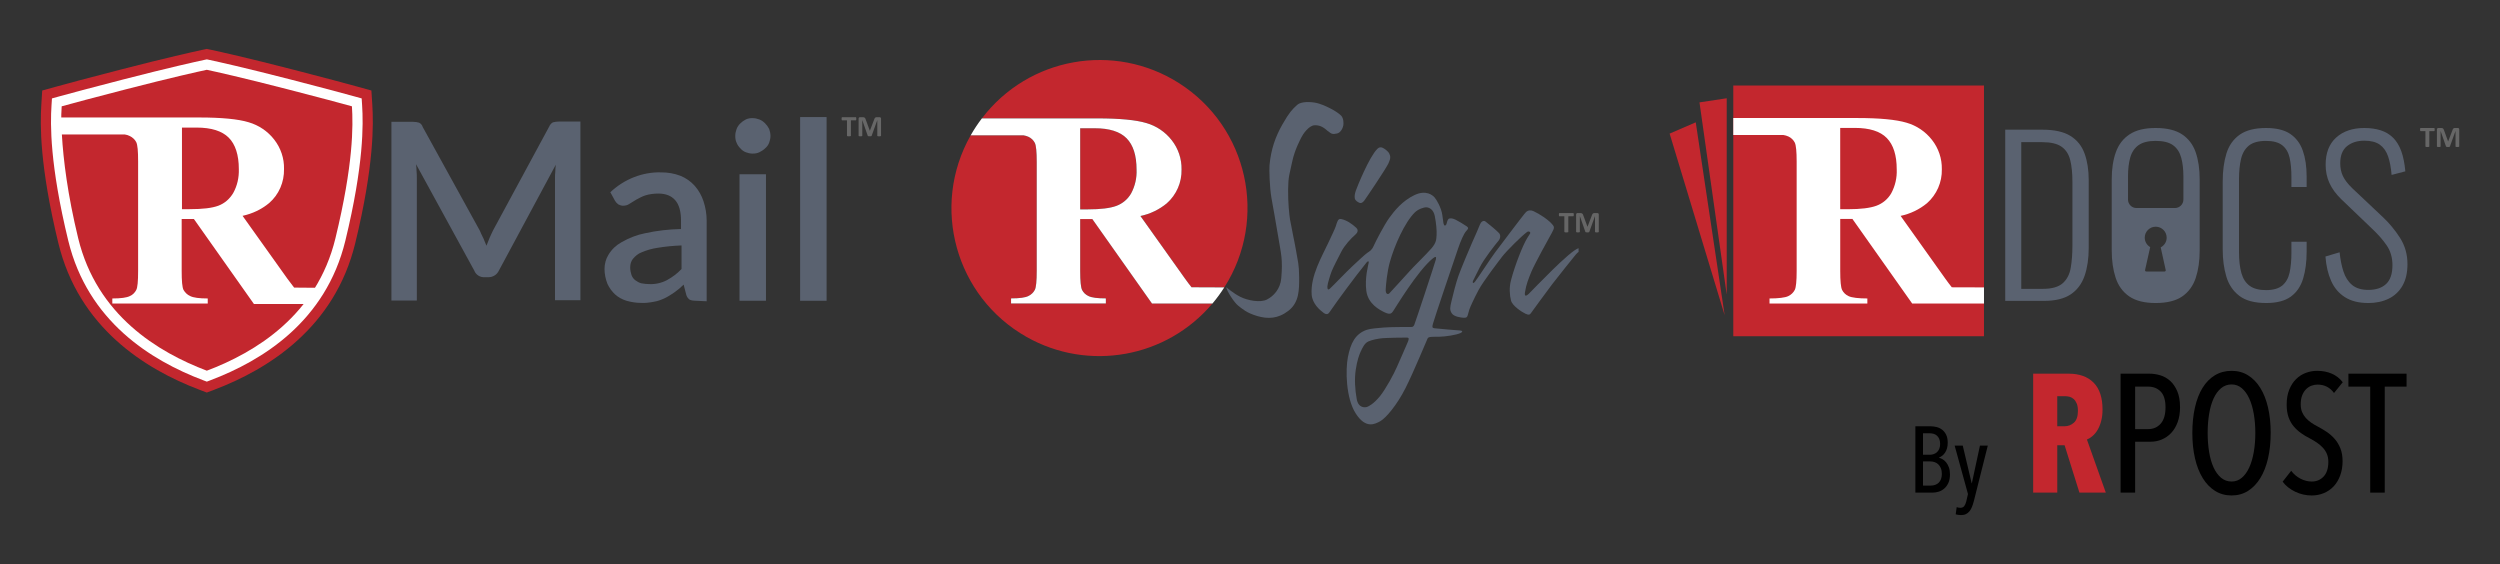 <?xml version="1.0" encoding="UTF-8"?> <svg xmlns="http://www.w3.org/2000/svg" xmlns:xlink="http://www.w3.org/1999/xlink" id="Layer_1" viewBox="0 0 1661.34 374.81"><rect x="0" y="0" width="1661.34" height="374.81" fill="#333333" stroke="none"/><defs><style> .cls-1 { fill: #fff; } .cls-2 { fill: none; } .cls-3 { clip-path: url(#clippath-1); } .cls-4 { fill: #666; } .cls-5 { fill: #c3272e; } .cls-6 { fill: #5a6270; } .cls-7 { fill: #676767; } .cls-8 { clip-path: url(#clippath); } </style><clipPath id="clippath"><path class="cls-2" d="M40.99,70.65c-.81,12.87-1.04,38.3,10.97,87.71,12.45,51.22,53.06,75.72,85.47,88,32.41-12.28,73.02-36.78,85.47-88,12.01-49.39,11.78-74.82,10.97-87.71-7.11-1.97-20.51-5.59-42.48-11.25-30.75-7.93-48.35-11.82-53.96-13.02-5.62,1.2-23.21,5.09-53.96,13.02-21.97,5.66-35.37,9.29-42.48,11.25Z"></path></clipPath><clipPath id="clippath-1"><rect class="cls-2" x="1151.83" y="56.83" width="166.6" height="166.6"></rect></clipPath></defs><g><g><path class="cls-5" d="M132.63,259.04c-36.43-13.8-80.22-41.4-93.85-97.48-12.59-51.79-12.11-79.28-11.33-91.77l.61-9.64,9.31-2.58c7.42-2.05,20.85-5.68,42.71-11.31,30.79-7.94,48.38-11.84,54.52-13.15l2.83-.6,2.83.6c6.15,1.31,23.78,5.22,54.52,13.15,21.75,5.6,35.23,9.25,42.71,11.31l9.32,2.58.61,9.65c.79,12.49,1.26,39.98-11.33,91.77-13.64,56.09-57.42,83.68-93.85,97.48l-4.81,1.82-4.81-1.82Z"></path><path class="cls-1" d="M135.03,252.7c-34.81-13.19-76.65-39.22-89.66-92.74-12.37-50.89-11.92-77.56-11.15-89.74l.31-4.82,4.66-1.29c7.39-2.04,20.78-5.66,42.59-11.28,30.66-7.9,48.14-11.78,54.24-13.08l1.42-.3,1.42.3c6.1,1.3,23.59,5.18,54.24,13.08,21.74,5.6,35.16,9.23,42.59,11.28l4.66,1.29.3,4.82c.77,12.18,1.22,38.86-11.15,89.74-13.01,53.52-54.85,79.55-89.66,92.74l-2.4.91-2.4-.91Z"></path><g class="cls-8"><g><path class="cls-5" d="M168.77,202.05l-39.92-56.52h-8.12v34.44c0,6.71.35,10.95,1.24,12.72,1.06,1.77,2.47,3.18,4.42,4.06,2.12,1.06,6.01,1.59,11.66,1.59v3.36h-63.41v-3.36c5.65,0,9.54-.53,11.66-1.59,1.77-.71,3.36-2.3,4.24-4.06.88-1.59,1.24-5.83,1.24-12.54v-72.95c0-6.71-.35-10.95-1.24-12.72-.88-1.77-2.47-3.18-4.24-4.06-1.06-.53-2.12-.88-3.36-1.06h-41.83c.97,16.82,3.81,40,10.85,68.98,12.45,51.22,53.06,75.72,85.47,88,21.89-8.29,47.5-18.29,65.67-44.3h-34.33Z"></path><path class="cls-5" d="M233.87,70.65c-7.11-1.97-20.51-5.59-42.48-11.25-30.75-7.93-48.35-11.82-53.96-13.02-5.62,1.2-23.21,5.09-53.96,13.02-21.97,5.66-35.37,9.29-42.48,11.25-.22,3.45-.39,1.19-.3,7.42h91.7c14.84,0,25.96,1.06,32.85,3.18,6.71,1.94,12.72,6.01,16.96,11.48,4.42,5.65,6.71,12.54,6.54,19.61.18,8.65-3.36,16.96-9.89,22.61-5.12,4.24-11.13,7.06-17.66,8.48l29.85,41.86c1.77,2.3,3.18,4.24,4.42,5.83l14.47.12c5.57-9.88,10.07-20.83,12.99-32.87,12.01-49.39,11.78-74.82,10.97-87.71Z"></path><path class="cls-5" d="M155,128.23c2.65-4.77,3.89-10.24,3.71-15.9,0-9.36-2.3-16.43-6.71-20.84-4.42-4.42-11.48-6.71-21.37-6.71h-9.71v54.22h5.12c8.48,0,14.84-.71,19.08-2.3,4.24-1.59,7.59-4.59,9.89-8.48Z"></path></g></g></g><g><g><path class="cls-6" d="M321.16,158.18c.7,1.76,1.41,3.34,2.11,5.1.7-1.76,1.41-3.52,2.11-5.28.7-1.76,1.58-3.34,2.29-4.93l37.29-68.95c.53-1.23,1.41-2.29,2.46-2.81,1.23-.35,2.64-.53,3.87-.53h14.42v118.73h-16.89v-81.09c0-1.41,0-2.81.18-4.22,0-1.58.18-3.17.35-4.75l-37.82,70.36c-1.23,2.64-3.87,4.4-6.86,4.4h-2.64c-2.99.18-5.8-1.58-6.86-4.4l-38.7-70.71c.18,1.58.35,3.34.35,4.75.18,1.58.18,2.99.18,4.4v81.44h-16.89v-118.73h14.42c1.41,0,2.64.18,3.87.53,1.23.53,2.11,1.58,2.46,2.81l37.99,68.95c.7,1.58,1.41,3.34,2.29,4.93Z"></path><path class="cls-6" d="M462.23,199.87c-1.41,0-2.64-.18-3.87-.7-1.06-.7-1.93-1.93-2.29-3.17l-1.76-6.86c-1.93,1.93-4.05,3.69-6.33,5.28-2.11,1.41-4.22,2.81-6.51,3.87-2.29,1.06-4.75,1.93-7.21,2.29-2.81.53-5.63.88-8.44.7-3.17,0-6.33-.53-9.5-1.41-2.81-.88-5.45-2.29-7.56-4.22s-3.87-4.4-5.1-7.04c-1.23-3.17-1.93-6.51-1.93-9.85s.88-6.68,2.64-9.5c2.11-3.52,5.1-6.33,8.62-8.27,4.93-2.81,10.2-4.93,15.65-5.98,7.92-1.76,16.01-2.64,23.92-2.81v-5.63c0-5.98-1.23-10.55-3.87-13.54-2.64-2.99-6.33-4.4-11.26-4.4-2.81,0-5.8.35-8.62,1.23-2.11.7-4.05,1.76-5.98,2.81-1.76,1.06-3.17,1.93-4.57,2.81-1.23.88-2.64,1.23-4.22,1.23-1.06,0-2.11-.35-3.17-.88-.88-.7-1.58-1.41-2.11-2.29l-3.17-5.8c9.15-8.62,21.28-13.54,33.77-13.19,4.4,0,8.79.7,12.84,2.29,3.52,1.41,6.86,3.69,9.5,6.68,2.64,2.99,4.57,6.51,5.8,10.2,1.41,4.22,2.11,8.62,2.11,13.02v53.47l-7.39-.35ZM431.45,188.79c4.05.18,8.09-.7,11.79-2.64,3.52-1.93,6.86-4.4,9.67-7.39v-15.65c-5.28.18-10.73.7-16.01,1.58-3.69.53-7.21,1.58-10.55,2.99-2.29.88-4.22,2.46-5.8,4.4-1.23,1.58-1.76,3.52-1.76,5.63,0,1.76.35,3.52.88,5.1.53,1.41,1.41,2.64,2.64,3.52,1.23.88,2.46,1.58,3.87,1.93,1.93.35,3.69.53,5.28.53Z"></path><path class="cls-6" d="M512.01,90.28c0,1.58-.35,3.17-.88,4.57s-1.41,2.64-2.64,3.69c-1.06,1.06-2.46,1.93-3.87,2.64-1.41.7-2.99.88-4.57.88s-2.99-.35-4.4-.88-2.64-1.41-3.69-2.64c-1.06-1.06-1.93-2.29-2.46-3.69-.7-1.41-.88-2.99-.88-4.57s.35-3.17.88-4.57c.53-1.41,1.41-2.64,2.46-3.69,1.06-1.06,2.29-1.93,3.69-2.64,1.41-.7,2.99-.88,4.4-.88,1.58,0,3.17.35,4.57.88,1.41.53,2.64,1.41,3.87,2.64,1.06,1.06,1.93,2.29,2.64,3.69.53,1.41.88,2.99.88,4.57ZM509.02,115.79v84.08h-17.59v-84.08h17.59Z"></path><path class="cls-6" d="M549.3,77.8v122.07h-17.59v-122.07h17.59Z"></path></g><g><path class="cls-7" d="M569.04,78.93c0,.19,0,.35-.03.48s-.04.24-.07.32c-.03.08-.07.14-.12.18-.05.04-.1.06-.16.06h-3.2v10.2c0,.07-.02.12-.06.18-.04.05-.11.09-.21.13-.1.03-.23.06-.4.08s-.38.03-.63.03-.46,0-.63-.03-.3-.04-.4-.08c-.1-.03-.17-.07-.21-.13-.04-.05-.06-.11-.06-.18v-10.2h-3.2c-.07,0-.12-.02-.17-.06s-.09-.1-.12-.18c-.03-.08-.06-.19-.07-.32s-.03-.29-.03-.48,0-.36.03-.5.04-.25.07-.33c.03-.08.07-.14.12-.18.05-.04.1-.05.17-.05h9.01c.06,0,.11.02.16.05.05.04.09.09.12.18.03.08.06.19.07.33s.03.3.03.5Z"></path><path class="cls-7" d="M585.45,90.17c0,.07-.02.12-.05.18-.04.05-.1.09-.2.13-.1.03-.22.06-.38.08s-.36.03-.6.03-.43,0-.59-.03-.28-.04-.38-.08c-.09-.03-.16-.07-.2-.13-.04-.05-.06-.11-.06-.18v-10.3h-.02l-3.71,10.29c-.03.08-.07.15-.13.21-.06.06-.14.1-.24.13-.1.03-.23.05-.39.06s-.35.01-.57.01-.42,0-.57-.02c-.16-.02-.29-.04-.39-.08-.1-.04-.18-.08-.24-.13-.06-.05-.1-.11-.12-.19l-3.58-10.29h-.02v10.3c0,.07-.02.12-.05.18-.04.05-.1.09-.2.13-.1.03-.23.06-.38.08-.16.02-.35.03-.6.03s-.43,0-.59-.03-.29-.04-.38-.08c-.1-.03-.16-.07-.2-.13-.04-.05-.05-.11-.05-.18v-11.27c0-.33.09-.59.27-.76.18-.18.42-.26.71-.26h1.7c.3,0,.56.02.78.07.22.05.41.13.56.25.16.11.29.26.39.45s.2.42.28.69l2.77,7.54h.04l2.87-7.52c.09-.27.18-.5.28-.69.1-.19.22-.34.36-.46.13-.12.29-.2.48-.25s.4-.07.64-.07h1.75c.18,0,.33.02.46.07.13.05.23.11.32.2.08.09.14.2.19.32s.06.27.06.43v11.27Z"></path></g></g></g><g><g><path class="cls-6" d="M882.45,87.11c2.48,2.13,3.34,2.13,5.98,1.62,2.63-.51,4-3.85,4.25-5.42.25-1.57.2-4.66-1.42-6.43-3.39-3.44-12-7.45-16.16-8.41-4.15-.96-10.52-1.1-13.07,1.22-3.34,3.04-5.27,5.02-9.83,13.02-4.56,8-7.6,16.46-8.56,27.1-.26,2.89.05,14.59,1.27,21.63,1.22,7.04,3.04,16.71,4.71,26.99,1.64,10.11,2.94,13.88,1.82,26.59-.61,6.94-5.06,11.8-9.52,14.03-4.46,2.23-12.76.66-17.63-1.77-4.86-2.43-9.42-6.48-9.42-6.48.25,2.43,5.27,10.28,8.05,12.41,2.79,2.13,5.47,4.71,12.51,6.79,7.04,2.08,13.93,1.92,20.92-3.6,6.99-5.52,7.04-13.72,6.99-22.23s-1.01-11.19-1.82-16.26c-.81-5.06-3.75-18.79-4.25-22.03-.51-3.24-1.37-11.19-1.27-19.96.1-8.76.96-10.13,2.68-18.33,1.72-8.2,5.37-14.69,6.13-16.31.76-1.62,4.81-7.95,8.86-8.05,4.05-.1,6.28,1.77,8.76,3.9Z"></path><path class="cls-6" d="M903.42,134.8c.98.38,2.07,0,3.22-1.53,1.15-1.53,14.45-21.22,16.09-24.82,1.64-3.6,1.2-4.69.55-6.27-.65-1.58-3.16-3.33-4.25-3.87-1.09-.55-2.33-.75-3.76.65-5.45,5.35-13.58,25.69-14.29,27.76-.71,2.07-.93,3.76-.65,5.18.27,1.42,2.13,2.51,3.11,2.89Z"></path><path class="cls-6" d="M970.03,219.6c-1.36,0-14.47-1.21-16.6-1.44-2.12-.23-1.59-1.14-1.14-3.18.45-2.05,15.04-45.13,16.67-49.86,1.77-5.16,3.75-9.7,5.34-11.52,1.19-1.36,2.06-1.98.32-3.23-1.74-1.25-5.74-3.63-7.6-4.5-1.86-.87-3.56-.99-4.32-.45-.76.53-1.25,2.58-1.44,3.37-.19.8-1.14,1.63-1.63.68-.49-.95-.42-1.33-1.14-6.48-.72-5.15-3.94-10.38-5.15-11.78-1.21-1.4-5.61-5.27-13.41-1.55-7.81,3.71-13.19,10.23-16.75,15.19-3.56,4.96-9.17,15.95-10.42,18.76-1.25,2.8-2.61,3.33-4.17,4.43-1.55,1.1-5.87,5.12-10.08,9.06-4.21,3.94-13.19,13.38-14.74,14.7-1.55,1.33-1.71.04-1.67-1.52.04-1.55,1.97-7.88,2.92-10.23s4.51-9.32,6.32-12.79c2.28-4.37,6.31-8.7,9.52-11.53,1.93-1.71,1.45-3.4.5-4.28-3-2.8-6.55-5.17-10.21-5.92-2.17-.45-2.65,2.39-3.47,4.79-.82,2.39-2.36,5.38-4.73,10.52-4.27,9.29-12.3,22.53-11.29,35.05.48,5.97,5.41,10.15,7.78,11.92,2.37,1.77,3.38.66,4.14-.45,5.06-7.42,16.57-23.04,24.55-32.94.85-1.06,1.62-1.06,1.41.2-.2,1.26-2.73,10.05-1.57,18.69,1.16,8.64,8.59,12.58,12.38,14.35,3.52,1.64,4.4.51,5.31-.71,1.19-1.58,16.32-27.13,26.72-35.41,1.7-1.35,2.22-.91,1.82.86-.4,1.77-13.74,42.13-14.35,43.45-.61,1.31-1.16,1.46-2.12,1.46s-14.2-.05-18.19.35c-3.99.4-8.64.61-11.27,1.52-7.65,2.65-10.79,8.89-12.58,18.34-1.55,8.18-1.41,26.88,5.25,37.26,6.67,10.38,12.73,7.12,16.37,5.08,3.64-2.05,10.91-10.53,16.6-21.75,5.68-11.22,14.09-31.83,14.78-33.19.68-1.36,3.33-1.06,7.73-1.14,4.4-.08,11.29-1.21,13.87-2.35,2.58-1.14,1.06-1.82-.3-1.82ZM951.29,165c-3.08,3.65-12.54,12.79-14.9,15.58-2.36,2.79-11.97,13-13,14.22-1.04,1.22-2.73.67-2.54-2.54.18-3.12.86-11.32,2.76-18.15,3-10.8,9.85-26.38,16.66-33.02,2.07-2.02,6.01-3.53,7.88-3.31,1.86.22,4.48,1.5,5.34,5.91.86,4.41,1.36,9.28,1.18,12.47-.18,3.19-.29,5.19-3.37,8.85ZM935.6,227.11c-.6,1.7-5.69,12.94-7.39,16.93-1.7,3.99-7.25,14.46-11.27,19.37-4.03,4.91-7.32,6.61-8.48,7-1.17.39-5.73,1.03-6.86-5.19-1.13-6.22-1.59-13.11-.67-19.4.92-6.29,2.32-9.99,3.15-11.84,1.34-3.01,2.79-5.97,5.23-7.07,2.44-1.1,6.54-1.91,9.33-2.16,2.79-.25,14.67-.49,16.33-.42,1.66.07,1.24,1.1.64,2.79Z"></path><path class="cls-6" d="M1016.28,194.92c-2.48,2.44-3.28,1.88-2.87-.77.77-5.03,2.46-9.28,4.36-13.84,1.9-4.56,11.33-21.84,13.43-25.48,2.1-3.64,1.49-4.22.62-5.38-2.31-3.08-8.77-7.33-12.77-9.13-1.61-.72-3.49-.82-5.02.67-1.54,1.49-17.89,23.38-20.41,26.66-2.51,3.28-11.28,16.72-13.18,19.23-1.76,2.34-1.9.62-1.64-.1.26-.72,1.69-3.18,4.46-8.92,2.77-5.74,10.82-15.84,12.41-17.69,1.59-1.85,1.59-3.9.56-5.18-1.03-1.28-7.64-6.77-9.08-7.79-1.44-1.03-3.02.26-3.69,2.05-.67,1.79-3.36,7.94-5.13,11.84-1.34,2.96-7.43,17.38-9.18,22.35-1.74,4.97-3.64,12.66-4.58,16.66-1.05,4.44-1.26,5.84.17,8.1,1.44,2.26,6.05,2.87,7.95,2.97,1.9.1,2.21-.56,2.51-1.23.31-.67.77-2.92,1.28-4.41s2.97-6.97,6.1-12.82c3.13-5.85,13.49-19.33,15.69-22.2,2.77-3.61,12.56-13.43,16.46-16.31,1.3-.95,2.62.15,2.05,1.03-.56.87-.77,1.18-1.95,3.08-2.77,4.46-8.15,17.95-10.77,28.1-1.22,4.75-.87,9.64.05,13.28.92,3.64,7.23,7.64,9.56,8.77,2.33,1.13,3,.62,3.72-.41.72-1.03,11.38-15.64,14.1-19.18,2.72-3.54,14.97-18.97,15.79-19.84.82-.87.97-1.08,1.74-1.64v-2.46c-5.74,1.64-29.07,26.35-32.77,29.99Z"></path></g><g><path class="cls-5" d="M804.29,201.63h-38.75l-39.64-56.11h-8.08v34.52c0,6.65.41,10.84,1.23,12.57.92,1.83,2.44,3.29,4.31,4.14,2.06,1.03,5.9,1.54,11.52,1.54v3.35h-62.94v-3.35c5.68,0,9.54-.53,11.57-1.6,1.81-.86,3.28-2.29,4.21-4.07.82-1.69,1.23-5.87,1.23-12.52v-72.57c0-6.65-.41-10.84-1.23-12.57-.93-1.79-2.44-3.21-4.28-4.03-1.06-.48-2.18-.81-3.33-.98h-35.07c-26.74,47.23-10.13,107.2,37.11,133.93,41.16,23.3,93.07,13.98,123.55-22.18l-1.4-.09Z"></path><path class="cls-5" d="M727.53,85.23h-9.71v53.9h5.17c8.4,0,14.69-.77,18.87-2.31,4.17-1.53,7.66-4.49,9.85-8.35,2.56-4.85,3.78-10.3,3.51-15.78,0-9.35-2.19-16.28-6.57-20.78-4.38-4.5-11.42-6.73-21.11-6.68Z"></path><path class="cls-5" d="M697.73,78.67h31.35c14.88,0,25.77,1.03,32.66,3.09,6.68,1.91,12.59,5.9,16.87,11.38,4.36,5.54,6.67,12.41,6.54,19.46.21,8.55-3.37,16.76-9.77,22.44-5.06,4.22-11.08,7.14-17.53,8.5l29.58,41.64c1.75,2.33,3.12,4.24,4.38,5.82h21.78c29.19-45.76,15.75-106.52-30.01-135.7-43.11-27.5-100.11-17.34-131.07,23.37h45.22Z"></path><path class="cls-1" d="M791.79,190.88c-1.26-1.56-2.7-3.51-4.38-5.82l-29.56-41.52c6.44-1.34,12.46-4.24,17.53-8.43,6.43-5.68,10.01-13.92,9.8-22.5.13-7.05-2.18-13.92-6.54-19.46-4.28-5.48-10.18-9.47-16.87-11.38-6.92-2.07-17.82-3.1-32.7-3.1h-76.57c-2.74,3.58-5.23,7.34-7.45,11.26h35.07c1.15.17,2.27.5,3.33.98,1.84.84,3.34,2.28,4.26,4.09.82,1.72,1.23,5.91,1.23,12.57v72.48c0,6.65-.41,10.82-1.23,12.52-.93,1.8-2.43,3.25-4.26,4.12-2.02,1.06-5.88,1.6-11.57,1.6v3.35h63v-3.35c-5.62,0-9.46-.51-11.52-1.54-1.86-.84-3.38-2.28-4.31-4.1-.82-1.73-1.23-5.91-1.23-12.55v-34.52h8.07l39.64,56.11h40.19c2.86-3.38,5.48-6.96,7.85-10.7l-21.78-.09ZM751.71,128.47c-2.2,3.86-5.69,6.81-9.85,8.35-4.17,1.54-10.46,2.31-18.87,2.31h-5.17v-53.9h9.71c9.74,0,16.8,2.24,21.18,6.72,4.38,4.48,6.57,11.4,6.57,20.78.24,5.47-.99,10.91-3.58,15.74Z"></path></g><g><path class="cls-4" d="M1045.84,142.66c0,.19,0,.35-.03.49s-.04.24-.08.33c-.03.08-.08.14-.12.18-.05.04-.1.06-.16.06h-3.24v10.31c0,.07-.02.13-.07.18-.04.05-.12.1-.22.13-.1.03-.23.06-.4.08s-.38.03-.63.03-.46,0-.63-.03-.3-.05-.4-.08c-.1-.03-.17-.08-.22-.13-.04-.05-.06-.11-.06-.18v-10.31h-3.24c-.07,0-.12-.02-.17-.06s-.09-.1-.12-.18c-.03-.08-.06-.19-.08-.33s-.03-.3-.03-.49,0-.37.03-.5.04-.25.08-.33c.03-.08.07-.14.12-.18.05-.04.1-.05.17-.05h9.11c.06,0,.11.02.16.05.05.04.09.1.12.18.03.08.06.19.08.33s.03.31.03.5Z"></path><path class="cls-4" d="M1062.43,154.03c0,.07-.02.13-.06.18-.04.05-.1.1-.2.13-.1.03-.23.06-.38.08s-.36.03-.61.03-.44,0-.6-.03-.29-.05-.38-.08c-.09-.03-.16-.08-.2-.13-.04-.05-.06-.11-.06-.18v-10.41h-.02l-3.75,10.4c-.03.09-.07.16-.13.21-.06.06-.14.1-.24.13-.1.03-.23.05-.39.06s-.35.01-.58.01-.42,0-.58-.02c-.16-.02-.29-.04-.39-.08-.1-.04-.18-.08-.24-.13-.06-.05-.1-.12-.12-.19l-3.62-10.4h-.02v10.41c0,.07-.02.13-.05.18-.04.05-.11.1-.21.13-.1.03-.23.06-.38.08-.16.02-.36.03-.61.03s-.44,0-.6-.03-.29-.05-.38-.08c-.1-.03-.16-.08-.2-.13-.04-.05-.06-.11-.06-.18v-11.39c0-.34.09-.59.27-.77.18-.18.42-.27.72-.27h1.72c.31,0,.57.02.79.07.22.05.41.13.57.25.16.11.29.27.4.45s.2.42.28.7l2.8,7.62h.04l2.9-7.6c.09-.28.18-.51.29-.7.1-.19.22-.35.36-.46.14-.12.3-.2.48-.25s.4-.07.65-.07h1.77c.18,0,.34.02.46.07.13.05.24.11.32.2.08.09.15.2.19.33s.07.28.07.44v11.39Z"></path></g></g><g><g><rect class="cls-5" x="1151.83" y="56.83" width="166.6" height="166.6"></rect><g class="cls-3"><path class="cls-1" d="M1297.04,190.92c-1.27-1.56-2.71-3.52-4.39-5.84l-29.64-41.62c6.46-1.35,12.49-4.25,17.58-8.45,6.44-5.7,10.04-13.95,9.83-22.55.13-7.07-2.19-13.96-6.56-19.51-4.29-5.5-10.21-9.49-16.91-11.41-6.94-2.07-17.86-3.11-32.78-3.11h-82.72c-2.75,3.59-5.24,7.36-7.47,11.28h41.12c1.15.17,2.28.5,3.34.98,1.84.84,3.35,2.29,4.27,4.1.82,1.72,1.23,5.92,1.23,12.6v72.67c0,6.67-.41,10.85-1.23,12.55-.93,1.81-2.43,3.26-4.27,4.13-2.03,1.07-6.82,1.6-12.53,1.6v3.36h65.01v-3.36c-5.64,0-10.41-.52-12.47-1.55-1.87-.84-3.39-2.29-4.32-4.11-.82-1.73-1.23-5.93-1.23-12.59v-34.61h8.09l39.74,56.25h48.2c2.86-3.39,5.49-6.98,7.87-10.72l-29.74-.09ZM1256.86,128.34c-2.2,3.87-5.7,6.83-9.88,8.37-4.18,1.55-10.49,2.32-18.91,2.32h-5.19v-54.03h9.74c9.76,0,16.84,2.24,21.23,6.73,4.39,4.49,6.59,11.43,6.59,20.83.24,5.49-1,10.94-3.59,15.78Z"></path></g><g><path class="cls-5" d="M1147.47,195.45V65.3l-18.1,2.73,18.05,127.42s.05.03.05,0Z"></path><path class="cls-5" d="M1146.08,209.39l-19.19-128.1s0,0-.01,0l-17.35,7.49s-.01,0,0,.01l36.54,120.61s.02,0,.02,0Z"></path></g></g><g><g><path class="cls-6" d="M1332.54,199.96v-113.78h24.72c7.96,0,14.16,1.38,18.61,4.14,4.45,2.76,7.59,6.67,9.41,11.73,1.83,5.06,2.74,10.91,2.74,17.56v45.23c0,7.02-.91,13.18-2.74,18.47-1.83,5.29-4.89,9.39-9.2,12.29-4.31,2.9-10.25,4.35-17.84,4.35h-25.7ZM1343.21,191.95h14.33c5.99,0,10.39-1.24,13.2-3.72,2.81-2.48,4.59-5.9,5.34-10.25.75-4.35,1.12-9.29,1.12-14.82v-42.42c0-5.71-.49-10.51-1.47-14.4-.98-3.89-2.9-6.84-5.76-8.85-2.86-2.01-7.14-3.02-12.85-3.02h-13.91v97.48Z"></path><path class="cls-6" d="M1505.87,201.36c-7.68,0-13.6-1.59-17.77-4.78-4.17-3.18-7.05-7.47-8.64-12.85-1.59-5.38-2.39-11.35-2.39-17.91v-45.23c0-7.02.82-13.2,2.46-18.54,1.64-5.34,4.57-9.5,8.78-12.5,4.21-3,10.06-4.49,17.56-4.49,6.84,0,12.2,1.31,16.08,3.93,3.88,2.62,6.67,6.35,8.36,11.17,1.69,4.82,2.53,10.56,2.53,17.21v6.88h-10.11v-6.6c0-4.96-.4-9.22-1.19-12.78-.8-3.56-2.41-6.32-4.85-8.29-2.44-1.97-6.04-2.95-10.82-2.95-5.06,0-8.87,1.05-11.45,3.16-2.58,2.11-4.31,5.08-5.2,8.92-.89,3.84-1.33,8.29-1.33,13.34v48.46c0,5.62.54,10.3,1.62,14.05,1.08,3.75,2.93,6.56,5.55,8.43,2.62,1.87,6.23,2.81,10.81,2.81s8.38-1.03,10.82-3.09c2.43-2.06,4.05-4.94,4.85-8.64.79-3.7,1.19-8.03,1.19-12.99v-7.44h10.11v6.74c0,6.65-.77,12.55-2.32,17.7-1.55,5.15-4.26,9.16-8.15,12.01-3.89,2.86-9.39,4.28-16.51,4.28Z"></path><path class="cls-6" d="M1573.71,201.36c-6.18,0-11.31-1.29-15.38-3.86-4.07-2.57-7.14-6.18-9.2-10.82-2.06-4.63-3.32-10.04-3.79-16.22l9.41-2.81c.47,4.68,1.31,8.92,2.53,12.71,1.22,3.79,3.14,6.79,5.76,8.99,2.62,2.2,6.23,3.3,10.81,3.3,5.06,0,8.99-1.31,11.8-3.93,2.81-2.62,4.22-6.79,4.22-12.5,0-4.96-1.24-9.29-3.72-12.99-2.48-3.7-5.88-7.56-10.19-11.59l-20.09-19.24c-3.56-3.46-6.18-7.05-7.87-10.75-1.69-3.7-2.53-7.75-2.53-12.15,0-7.87,2.34-13.91,7.02-18.12,4.68-4.21,10.91-6.32,18.68-6.32,4.03,0,7.66.52,10.89,1.54,3.23,1.03,5.99,2.69,8.29,4.99,2.29,2.3,4.1,5.27,5.41,8.92,1.31,3.65,2.2,8.1,2.67,13.35l-9.13,2.39c-.38-4.78-1.15-8.87-2.32-12.29-1.17-3.42-3-6.02-5.48-7.8-2.48-1.78-5.92-2.67-10.32-2.67-4.68,0-8.52,1.22-11.52,3.65-3,2.44-4.49,6.23-4.49,11.38,0,3.09.58,5.9,1.76,8.43,1.17,2.53,3.25,5.25,6.25,8.15l20.09,18.96c4.5,4.22,8.38,8.9,11.66,14.05,3.28,5.15,4.92,10.96,4.92,17.42,0,5.71-1.1,10.49-3.3,14.33-2.2,3.84-5.27,6.72-9.2,8.64-3.93,1.92-8.48,2.88-13.62,2.88Z"></path><path class="cls-6" d="M1459.09,101.14c-1.78-5.1-4.8-9.06-9.06-11.87-4.26-2.81-10.09-4.21-17.49-4.21s-13.09,1.41-17.35,4.21c-4.26,2.81-7.3,6.77-9.13,11.87-1.83,5.11-2.74,11.12-2.74,18.05v47.2c0,6.84.87,12.9,2.6,18.19,1.73,5.29,4.73,9.41,8.99,12.36,4.26,2.95,10.14,4.43,17.63,4.43s13.49-1.48,17.7-4.43,7.19-7.05,8.92-12.29c1.73-5.24,2.6-11.28,2.6-18.12v-47.34c0-6.93-.89-12.95-2.67-18.05ZM1439.2,179.45c.11.5-.27.98-.79.98h-12.15c-.52,0-.9-.48-.79-.98l3.41-15.24c-2.16-1.26-3.63-3.58-3.63-6.27,0-4.02,3.26-7.29,7.29-7.29s7.29,3.26,7.29,7.29c0,2.82-1.62,5.23-3.96,6.45l3.32,15.06ZM1450.95,132.61c0,3.11-2.52,5.63-5.63,5.63h-25.55c-3.11,0-5.63-2.52-5.63-5.63v-15.39c0-4.78.49-8.94,1.48-12.5.98-3.56,2.81-6.3,5.48-8.22,2.67-1.92,6.48-2.88,11.45-2.88s8.89.96,11.52,2.88c2.62,1.92,4.43,4.66,5.41,8.22.98,3.56,1.47,7.73,1.47,12.5v15.39Z"></path></g><g><path class="cls-4" d="M1617.92,86.11c0,.19,0,.35-.02.48-.02.13-.04.24-.07.32-.03.08-.07.14-.12.18-.05.04-.1.06-.16.06h-3.18v10.13c0,.07-.02.12-.06.18-.04.05-.11.09-.21.13-.1.03-.23.06-.4.08-.17.02-.37.03-.62.03s-.46,0-.62-.03c-.17-.02-.3-.05-.4-.08-.1-.03-.17-.07-.21-.13-.04-.05-.06-.11-.06-.18v-10.13h-3.18c-.07,0-.12-.02-.17-.06-.05-.04-.09-.1-.12-.18-.03-.08-.06-.19-.07-.32-.02-.13-.02-.29-.02-.48s0-.36.02-.5c.02-.14.04-.24.07-.33.03-.08.07-.14.12-.17.05-.04.1-.05.17-.05h8.95c.06,0,.11.02.16.05.05.04.09.09.12.17.03.08.06.19.07.33.02.14.02.3.02.5Z"></path><path class="cls-4" d="M1634.23,97.28c0,.07-.02.12-.05.18-.04.05-.1.09-.2.13-.09.03-.22.06-.38.08-.16.02-.36.03-.6.03s-.43,0-.59-.03c-.16-.02-.28-.05-.37-.08-.09-.03-.16-.07-.2-.13-.04-.05-.06-.11-.06-.18v-10.23h-.02l-3.68,10.22c-.03.08-.07.15-.13.21-.06.06-.14.1-.24.13-.1.03-.23.05-.39.06-.16,0-.35.01-.57.01s-.41,0-.57-.02c-.16-.02-.29-.04-.39-.08-.1-.04-.18-.08-.24-.13-.06-.05-.1-.11-.12-.18l-3.55-10.22h-.02v10.23c0,.07-.02.12-.05.18-.04.05-.1.09-.2.13-.1.03-.22.06-.38.08-.15.02-.35.03-.59.03s-.43,0-.59-.03c-.16-.02-.28-.05-.38-.08-.09-.03-.16-.07-.2-.13-.04-.05-.05-.11-.05-.18v-11.2c0-.33.09-.58.27-.76.18-.17.41-.26.71-.26h1.69c.3,0,.56.02.78.07.22.05.4.13.56.24.16.11.29.26.39.45.1.18.2.41.28.68l2.75,7.49h.04l2.85-7.47c.08-.27.18-.5.28-.69.1-.19.22-.34.35-.46.13-.12.29-.2.48-.25.18-.05.4-.07.64-.07h1.74c.18,0,.33.02.46.07.13.05.23.11.31.2.08.09.14.19.19.32.04.13.06.27.06.43v11.2Z"></path></g></g></g><g><path d="M1288.51,304.2c.76.17,1.57.5,2.43,1,.86.5,1.65,1.19,2.37,2.09.72.89,1.32,1.99,1.8,3.3.48,1.31.72,2.85.72,4.64,0,2.28-.36,4.19-1.08,5.73-.72,1.54-1.64,2.78-2.76,3.74-1.12.96-2.36,1.64-3.72,2.05-1.36.42-2.68.62-3.96.62h-11.47v-44.08h10.18c1.2,0,2.46.16,3.8.47,1.34.31,2.56.88,3.68,1.71,1.12.83,2.04,1.95,2.75,3.36.72,1.41,1.08,3.2,1.08,5.36,0,1.45-.16,2.72-.48,3.8-.32,1.08-.75,2.02-1.29,2.83-.54.81-1.16,1.48-1.86,2.02-.7.54-1.43.96-2.19,1.25v.12ZM1289.29,295.01c0-1.33-.2-2.45-.6-3.35-.4-.9-.92-1.63-1.56-2.19-.64-.56-1.37-.96-2.19-1.19-.82-.23-1.67-.34-2.55-.34h-4.49v14.26h4.61c.8,0,1.61-.13,2.43-.41.82-.27,1.55-.69,2.19-1.25.64-.56,1.16-1.3,1.56-2.22.4-.92.6-2.02.6-3.31ZM1290.42,314.88c0-1.5-.23-2.78-.69-3.84-.46-1.06-1.05-1.92-1.77-2.56-.72-.65-1.53-1.11-2.42-1.41-.9-.29-1.79-.44-2.66-.44h-4.97v16.06h5.21c1,0,1.95-.16,2.84-.47.9-.31,1.68-.78,2.34-1.41.66-.62,1.18-1.43,1.56-2.41.38-.98.57-2.16.57-3.53Z"></path><path d="M1311.68,333.02c-.36,1.41-.77,2.69-1.23,3.83-.46,1.14-1.02,2.12-1.68,2.93-.66.81-1.45,1.43-2.37,1.87-.92.44-2,.65-3.23.65-.68,0-1.34-.05-1.98-.16-.64-.1-1.16-.22-1.56-.34l.66-4.79c.76.29,1.56.44,2.4.44,1.16,0,2.03-.37,2.61-1.12.58-.75,1.03-1.79,1.35-3.11l1.14-4.92-8.86-32.19h5.39l5.93,25.03h.12l5.39-25.03h5.21l-9.28,36.92Z"></path><path class="cls-5" d="M1381.85,327.36l-9.85-31.48h-4.87v31.48h-16.02v-79.04h23.56c7.13,0,12.66,1.99,16.61,5.97,3.94,3.98,5.92,9.92,5.92,17.81,0,2.9-.31,5.51-.93,7.81-.62,2.31-1.44,4.28-2.44,5.92-1,1.64-2.13,2.98-3.37,4.02-1.24,1.04-2.45,1.79-3.63,2.23l12.55,35.28h-17.53ZM1380.86,273.1c0-2.01-.26-3.65-.78-4.91-.52-1.26-1.2-2.27-2.03-3.01-.83-.74-1.75-1.25-2.76-1.51-1.01-.26-1.99-.39-2.97-.39h-5.2v19.98h4.89c2.36,0,4.42-.8,6.19-2.4,1.77-1.6,2.65-4.19,2.65-7.76Z"></path><path d="M1448.72,270.54c0,3.8-.54,7.15-1.61,10.05-1.07,2.9-2.52,5.3-4.35,7.2-1.82,1.9-3.9,3.33-6.23,4.3-2.33.97-4.78,1.45-7.35,1.45h-10.31v33.82h-9.66v-79.04h19.27c2.3,0,4.65.35,7.05,1.06,2.4.71,4.57,1.92,6.51,3.63,1.94,1.71,3.53,4,4.79,6.87,1.25,2.87,1.88,6.42,1.88,10.66ZM1439.06,270.65c0-4.76-1.07-8.24-3.2-10.44-2.14-2.19-4.91-3.29-8.33-3.29h-8.65v28.24h8.65c3.42,0,6.19-1.21,8.33-3.63,2.14-2.42,3.2-6.05,3.2-10.88Z"></path><path d="M1508.95,287.73c0,6.18-.59,11.82-1.77,16.91-1.18,5.1-2.9,9.47-5.15,13.12-2.25,3.65-4.98,6.47-8.16,8.48-3.19,2.01-6.82,3.01-10.9,3.01s-7.73-1-10.95-3.01c-3.22-2.01-5.96-4.84-8.21-8.48-2.25-3.65-3.97-8.02-5.15-13.12-1.18-5.1-1.77-10.73-1.77-16.91s.57-11.81,1.72-16.91c1.14-5.1,2.83-9.45,5.05-13.06,2.22-3.61,4.96-6.4,8.21-8.37,3.26-1.97,6.96-2.96,11.11-2.96s7.71.99,10.9,2.96c3.18,1.97,5.91,4.76,8.16,8.37,2.25,3.61,3.97,7.96,5.15,13.06,1.18,5.1,1.77,10.74,1.77,16.91ZM1498.75,287.73c0-4.47-.34-8.67-1.02-12.61-.68-3.94-1.68-7.37-3.01-10.27-1.32-2.9-2.97-5.19-4.94-6.87-1.97-1.67-4.24-2.51-6.82-2.51s-4.98.84-6.98,2.51c-2,1.67-3.67,3.96-4.99,6.87-1.33,2.9-2.31,6.33-2.95,10.27-.64,3.95-.97,8.15-.97,12.61s.32,8.67.97,12.61c.64,3.95,1.63,7.37,2.95,10.27,1.32,2.9,2.99,5.19,4.99,6.87,2,1.67,4.33,2.51,6.98,2.51s4.85-.84,6.82-2.51c1.97-1.67,3.61-3.96,4.94-6.87,1.32-2.9,2.33-6.32,3.01-10.27.68-3.94,1.02-8.15,1.02-12.61Z"></path><path d="M1556.73,306.37c0,3.57-.54,6.79-1.61,9.66-1.07,2.87-2.52,5.27-4.35,7.2-1.82,1.94-3.99,3.42-6.5,4.47-2.51,1.04-5.19,1.56-8.05,1.56-3.87,0-7.53-.84-11.01-2.51-3.47-1.67-6.25-3.89-8.32-6.64l5.69-7.26c1.65,2.23,3.7,3.98,6.17,5.25,2.47,1.27,4.96,1.9,7.46,1.9,3.22,0,5.87-1.12,7.94-3.35,2.08-2.23,3.11-5.47,3.11-9.71,0-2.01-.32-3.78-.97-5.3-.64-1.52-1.54-2.9-2.68-4.13-1.15-1.23-2.45-2.34-3.92-3.35-1.47-1-3.06-1.95-4.78-2.85-2.08-1.04-4.03-2.21-5.85-3.52-1.82-1.3-3.45-2.81-4.88-4.52-1.43-1.71-2.56-3.74-3.38-6.08-.82-2.34-1.23-5.12-1.23-8.32,0-3.8.57-7.11,1.72-9.94,1.14-2.83,2.67-5.17,4.56-7.03,1.9-1.86,4.06-3.24,6.5-4.13,2.43-.89,4.9-1.34,7.41-1.34,3.65,0,6.93.63,9.82,1.9,2.9,1.27,5.31,3.16,7.25,5.69l-5.8,7.14c-2.72-3.72-6.37-5.58-10.95-5.58-1.36,0-2.7.24-4.03.73-1.32.48-2.52,1.27-3.6,2.34-1.07,1.08-1.93,2.44-2.58,4.08-.64,1.64-.97,3.61-.97,5.92,0,2.01.3,3.74.91,5.19.61,1.45,1.43,2.75,2.47,3.91,1.04,1.16,2.24,2.2,3.6,3.13,1.36.93,2.83,1.81,4.4,2.62,2,1.04,3.97,2.22,5.91,3.52,1.93,1.3,3.69,2.85,5.26,4.63,1.57,1.79,2.85,3.89,3.81,6.31.97,2.42,1.45,5.23,1.45,8.43Z"></path><path d="M1584.75,256.92v70.44h-9.66v-70.44h-14.49v-8.6h38.65v8.6h-14.49Z"></path></g></svg> 
